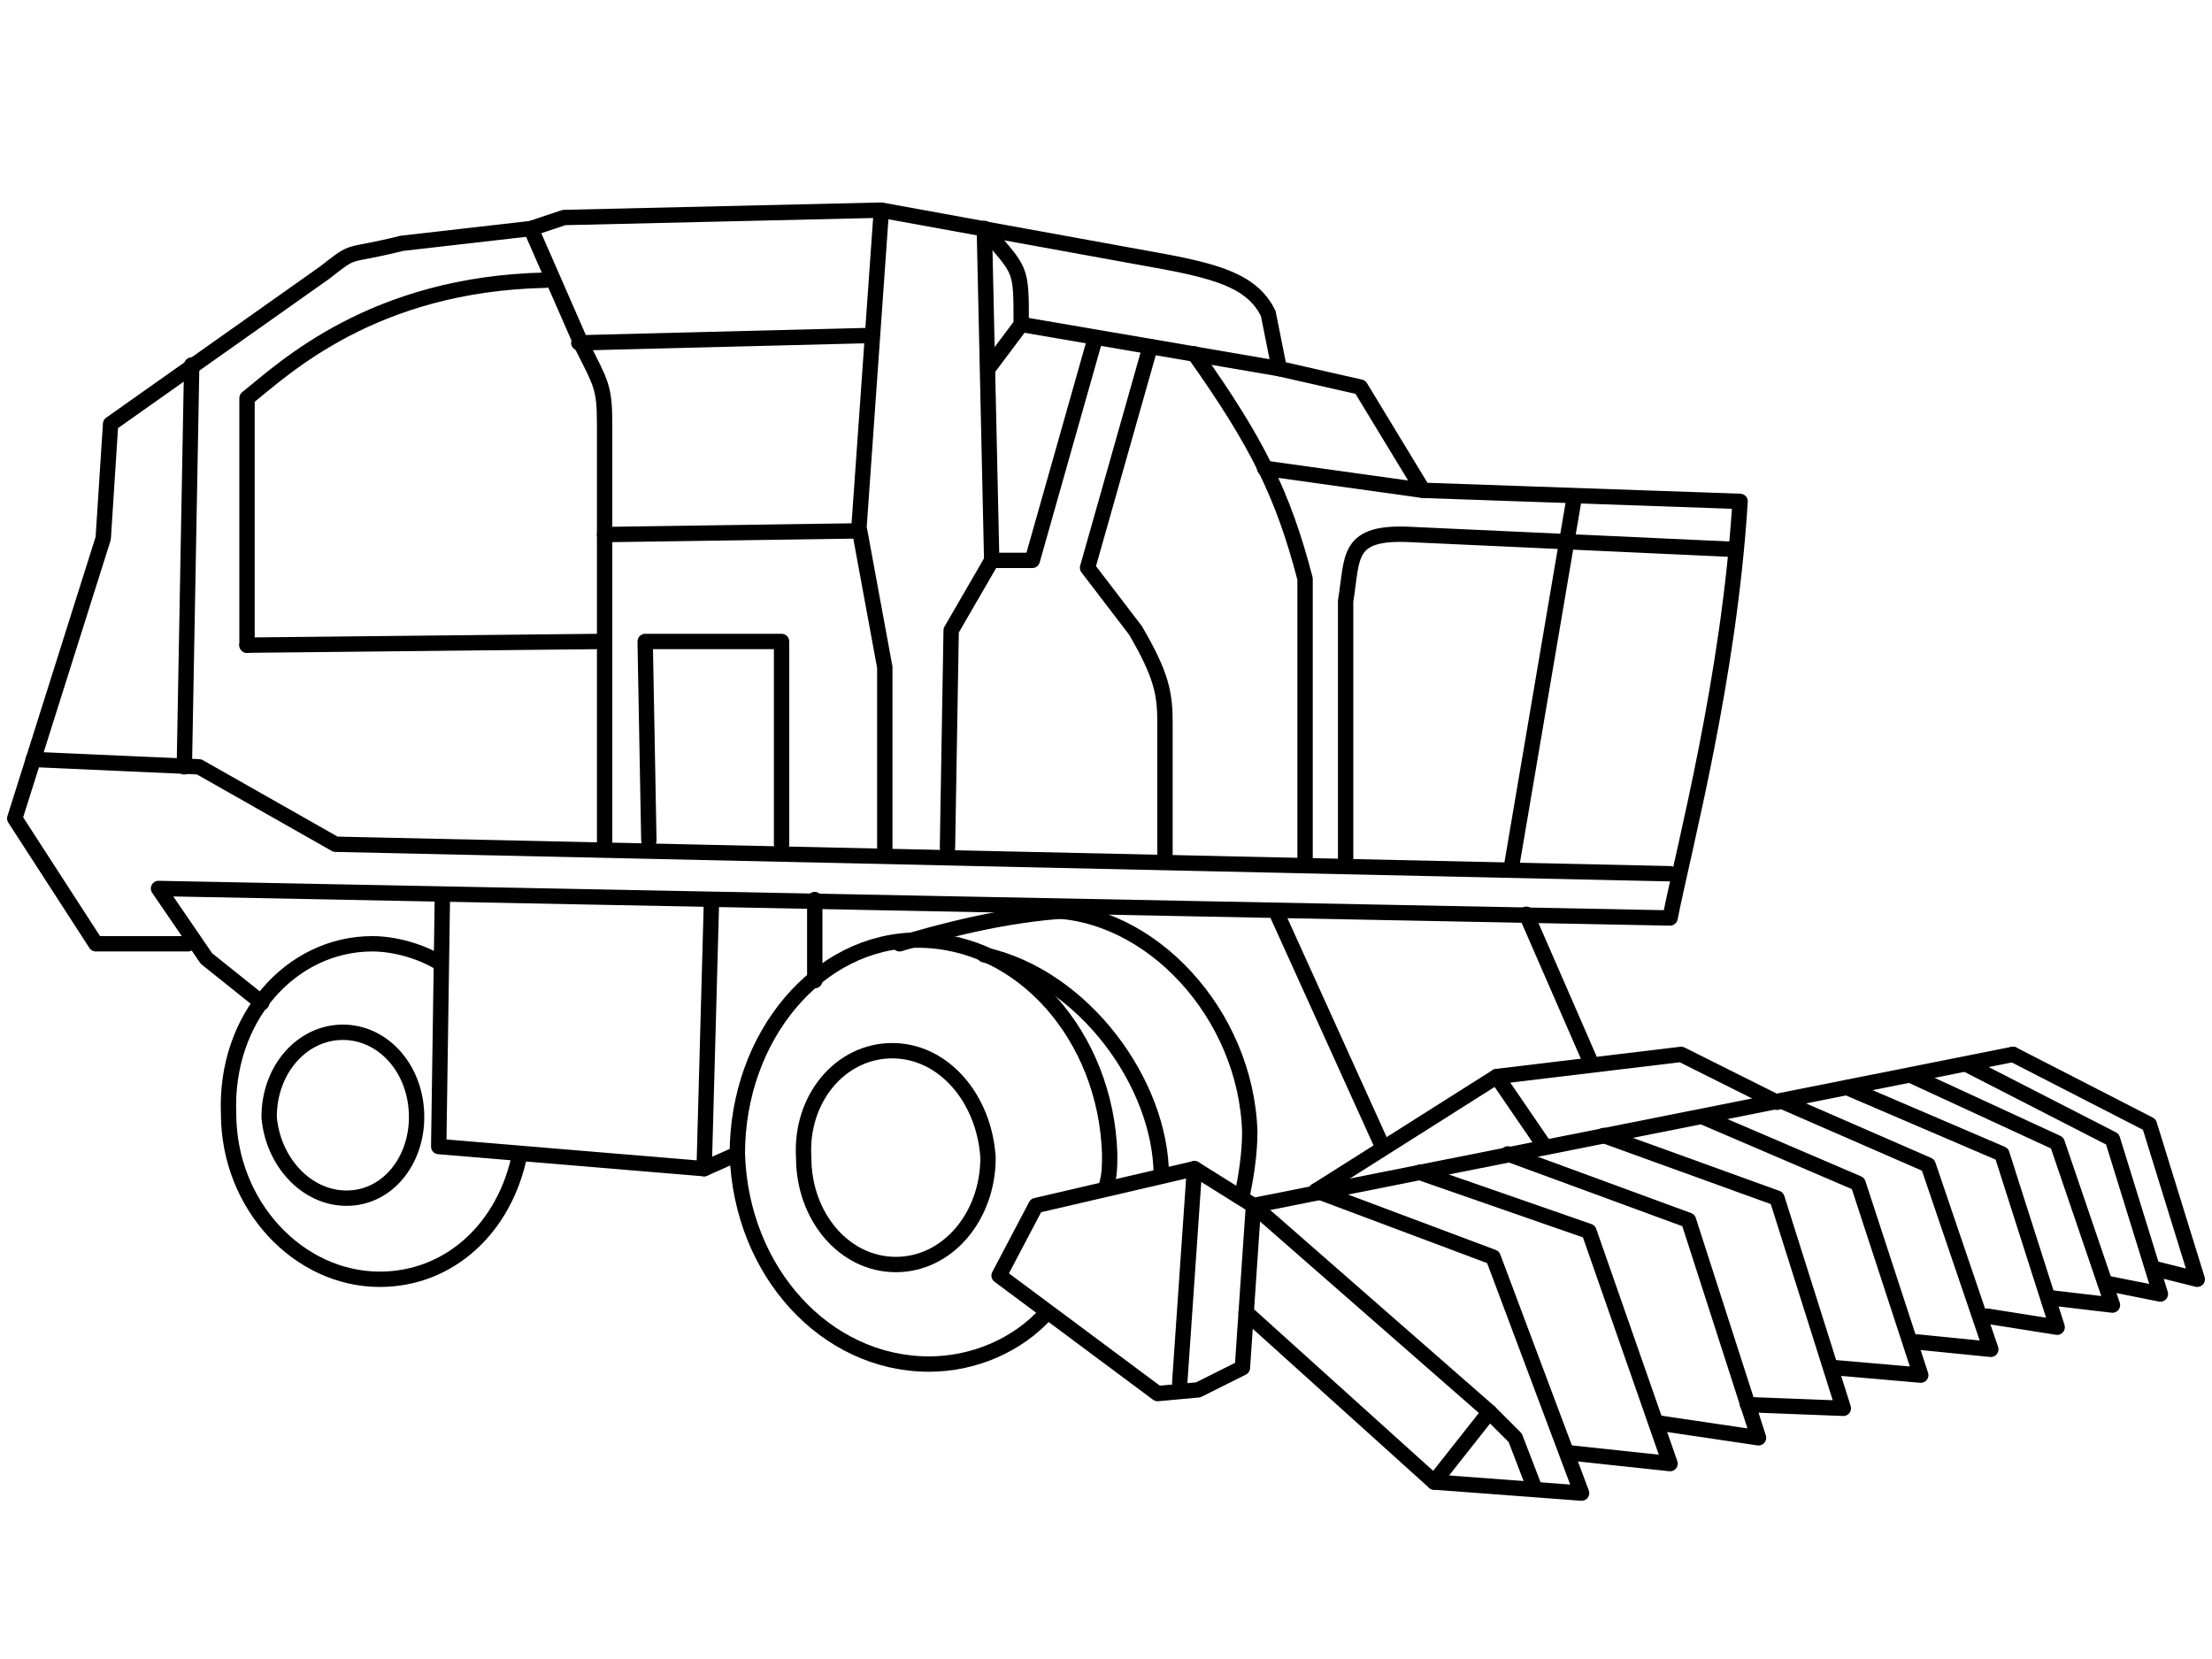 <?xml version="1.0" encoding="UTF-8"?>
<!DOCTYPE svg PUBLIC "-//W3C//DTD SVG 1.1//EN" "http://www.w3.org/Graphics/SVG/1.1/DTD/svg11.dtd">
<!-- Creator: CorelDRAW X7 -->
<svg xmlns="http://www.w3.org/2000/svg" xml:space="preserve" width="600px" height="450px" version="1.1" style="shape-rendering:geometricPrecision; text-rendering:geometricPrecision; image-rendering:optimizeQuality; fill-rule:evenodd; clip-rule:evenodd"
viewBox="0 0 600 450"
 xmlns:xlink="http://www.w3.org/1999/xlink">
 <defs>
  <style type="text/css">
   <![CDATA[
    .str1 {stroke:black;stroke-width:4.166;stroke-linecap:round;stroke-linejoin:round}
    .str0 {stroke:black;stroke-width:4.166;stroke-linecap:round;stroke-linejoin:round}
    .fil0 {fill:none}
    .fil1 {fill:none;fill-rule:nonzero}
   ]]>
  </style>
 </defs>
 <g id="Layer_x0020_1">
  <g id="_819510960">
   <path class="fil0 str0" d="M51 256l-25 0 -22 -34 24 -76 2 -31 58 -41c9,-7 5,-4 21,-8l35 -4 9 -3 86 -2 77 14c16,3 24,6 28,14l3 15 22 5 17 28 86 3c-3,48 -15,93 -19,113l-410 -8 13 19 15 12"/>
   <polyline class="fil0 str0" points="9,206 54,208 91,229 453,237 "/>
   <line class="fil0 str0" x1="50" y1="208" x2="52" y2= "99" />
   <path class="fil0 str0" d="M67 175l0 -67c10,-8 34,-31 81,-32"/>
   <path class="fil0 str0" d="M164 229l0 -114c0,-10 -1,-11 -6,-21l-14 -32"/>
   <line class="fil0 str0" x1="162" y1="174" x2="67" y2= "175" />
   <path class="fil0 str0" d="M365 233l0 -70c2,-12 0,-19 18,-18l87 4"/>
   <line class="fil0 str0" x1="236" y1="91" x2="157" y2= "93" />
   <polyline class="fil0 str0" points="240,230 240,181 233,143 239,58 "/>
   <line class="fil0 str0" x1="164" y1="145" x2="233" y2= "144" />
   <polyline class="fil0 str0" points="176,228 175,174 212,174 212,229 "/>
   <polyline class="fil0 str0" points="257,230 258,171 269,152 267,62 "/>
   <polyline class="fil0 str0" points="269,152 280,152 297,92 "/>
   <path class="fil0 str0" d="M268 100l9 -12c0,-16 0,-14 -10,-26"/>
   <line class="fil0 str0" x1="347" y1="100" x2="277" y2= "88" />
   <path class="fil0 str0" d="M316 233l0 -37c0,-8 -1,-13 -8,-25l-13 -17 17 -60"/>
   <path class="fil0 str0" d="M354 234l0 -77c-6,-23 -13,-37 -30,-61"/>
   <line class="fil0 str0" x1="343" y1="127" x2="386" y2= "133" />
   <line class="fil0 str0" x1="410" y1="235" x2="427" y2= "135" />
   <path class="fil1 str1" d="M119 261c-5,-3 -12,-5 -18,-5 -22,0 -40,20 -39,46 0,25 19,45 41,45 19,0 34,-14 38,-34"/>
   <path class="fil1 str1" d="M73 303c1,12 10,22 21,22 11,0 19,-10 19,-22 0,-13 -9,-23 -20,-23 -11,0 -20,10 -20,23z"/>
   <path class="fil1 str1" d="M300 322c1,-3 1,-6 1,-9 -1,-32 -24,-58 -52,-58 -27,0 -49,26 -49,58 1,32 24,57 52,57 12,0 24,-5 32,-14"/>
   <path class="fil1 str1" d="M218 314c0,16 11,29 25,29 14,0 25,-13 25,-29 -1,-16 -12,-29 -26,-29 -14,0 -25,13 -24,29z"/>
   <path class="fil1 str1" d="M339 307c-1,-32 -27,-60 -55,-60m53 77c1,-5 2,-11 2,-17"/>
   <path class="fil1 str1" d="M315 319c0,-25 -21,-54 -48,-60"/>
   <polygon class="fil0 str0" points="340,327 337,371 325,377 314,378 271,346 281,327 324,317 "/>
   <line class="fil0 str0" x1="320" y1="375" x2="324" y2= "317" />
   <polyline class="fil0 str0" points="357,323 405,341 429,405 389,402 338,356 "/>
   <line class="fil0 str0" x1="340" y1="327" x2="546" y2= "286" />
   <polyline class="fil0 str0" points="416,403 411,390 404,383 340,327 "/>
   <line class="fil0 str0" x1="389" y1="402" x2="404" y2= "383" />
   <polyline class="fil0 str0" points="385,318 431,334 453,397 425,394 "/>
   <polyline class="fil0 str0" points="409,313 458,331 477,390 450,386 "/>
   <polyline class="fil0 str0" points="435,308 482,325 500,382 474,381 "/>
   <polyline class="fil0 str0" points="462,303 504,321 521,373 498,371 "/>
   <polyline class="fil0 str0" points="484,299 523,316 540,366 520,364 "/>
   <polyline class="fil0 str0" points="501,295 543,313 558,360 539,357 "/>
   <polyline class="fil0 str0" points="519,292 558,310 573,354 556,352 "/>
   <polyline class="fil0 str0" points="546,286 583,305 596,347 584,344 "/>
   <polyline class="fil0 str0" points="534,289 573,309 586,351 571,348 "/>
   <polyline class="fil0 str0" points="193,244 191,317 119,311 120,243 "/>
   <line class="fil0 str0" x1="221" y1="266" x2="221" y2= "244" />
   <line class="fil0 str0" x1="375" y1="311" x2="346" y2= "247" />
   <polyline class="fil0 str0" points="482,299 456,286 406,292 357,323 "/>
   <line class="fil0 str0" x1="419" y1="311" x2="406" y2= "292" />
   <line class="fil0 str0" x1="191" y1="317" x2="200" y2= "313" />
   <path class="fil0 str0" d="M244 256c10,-3 28,-8 46,-9"/>
   <line class="fil0 str0" x1="431" y1="287" x2="414" y2= "248" />
  </g>
 </g>
</svg>
